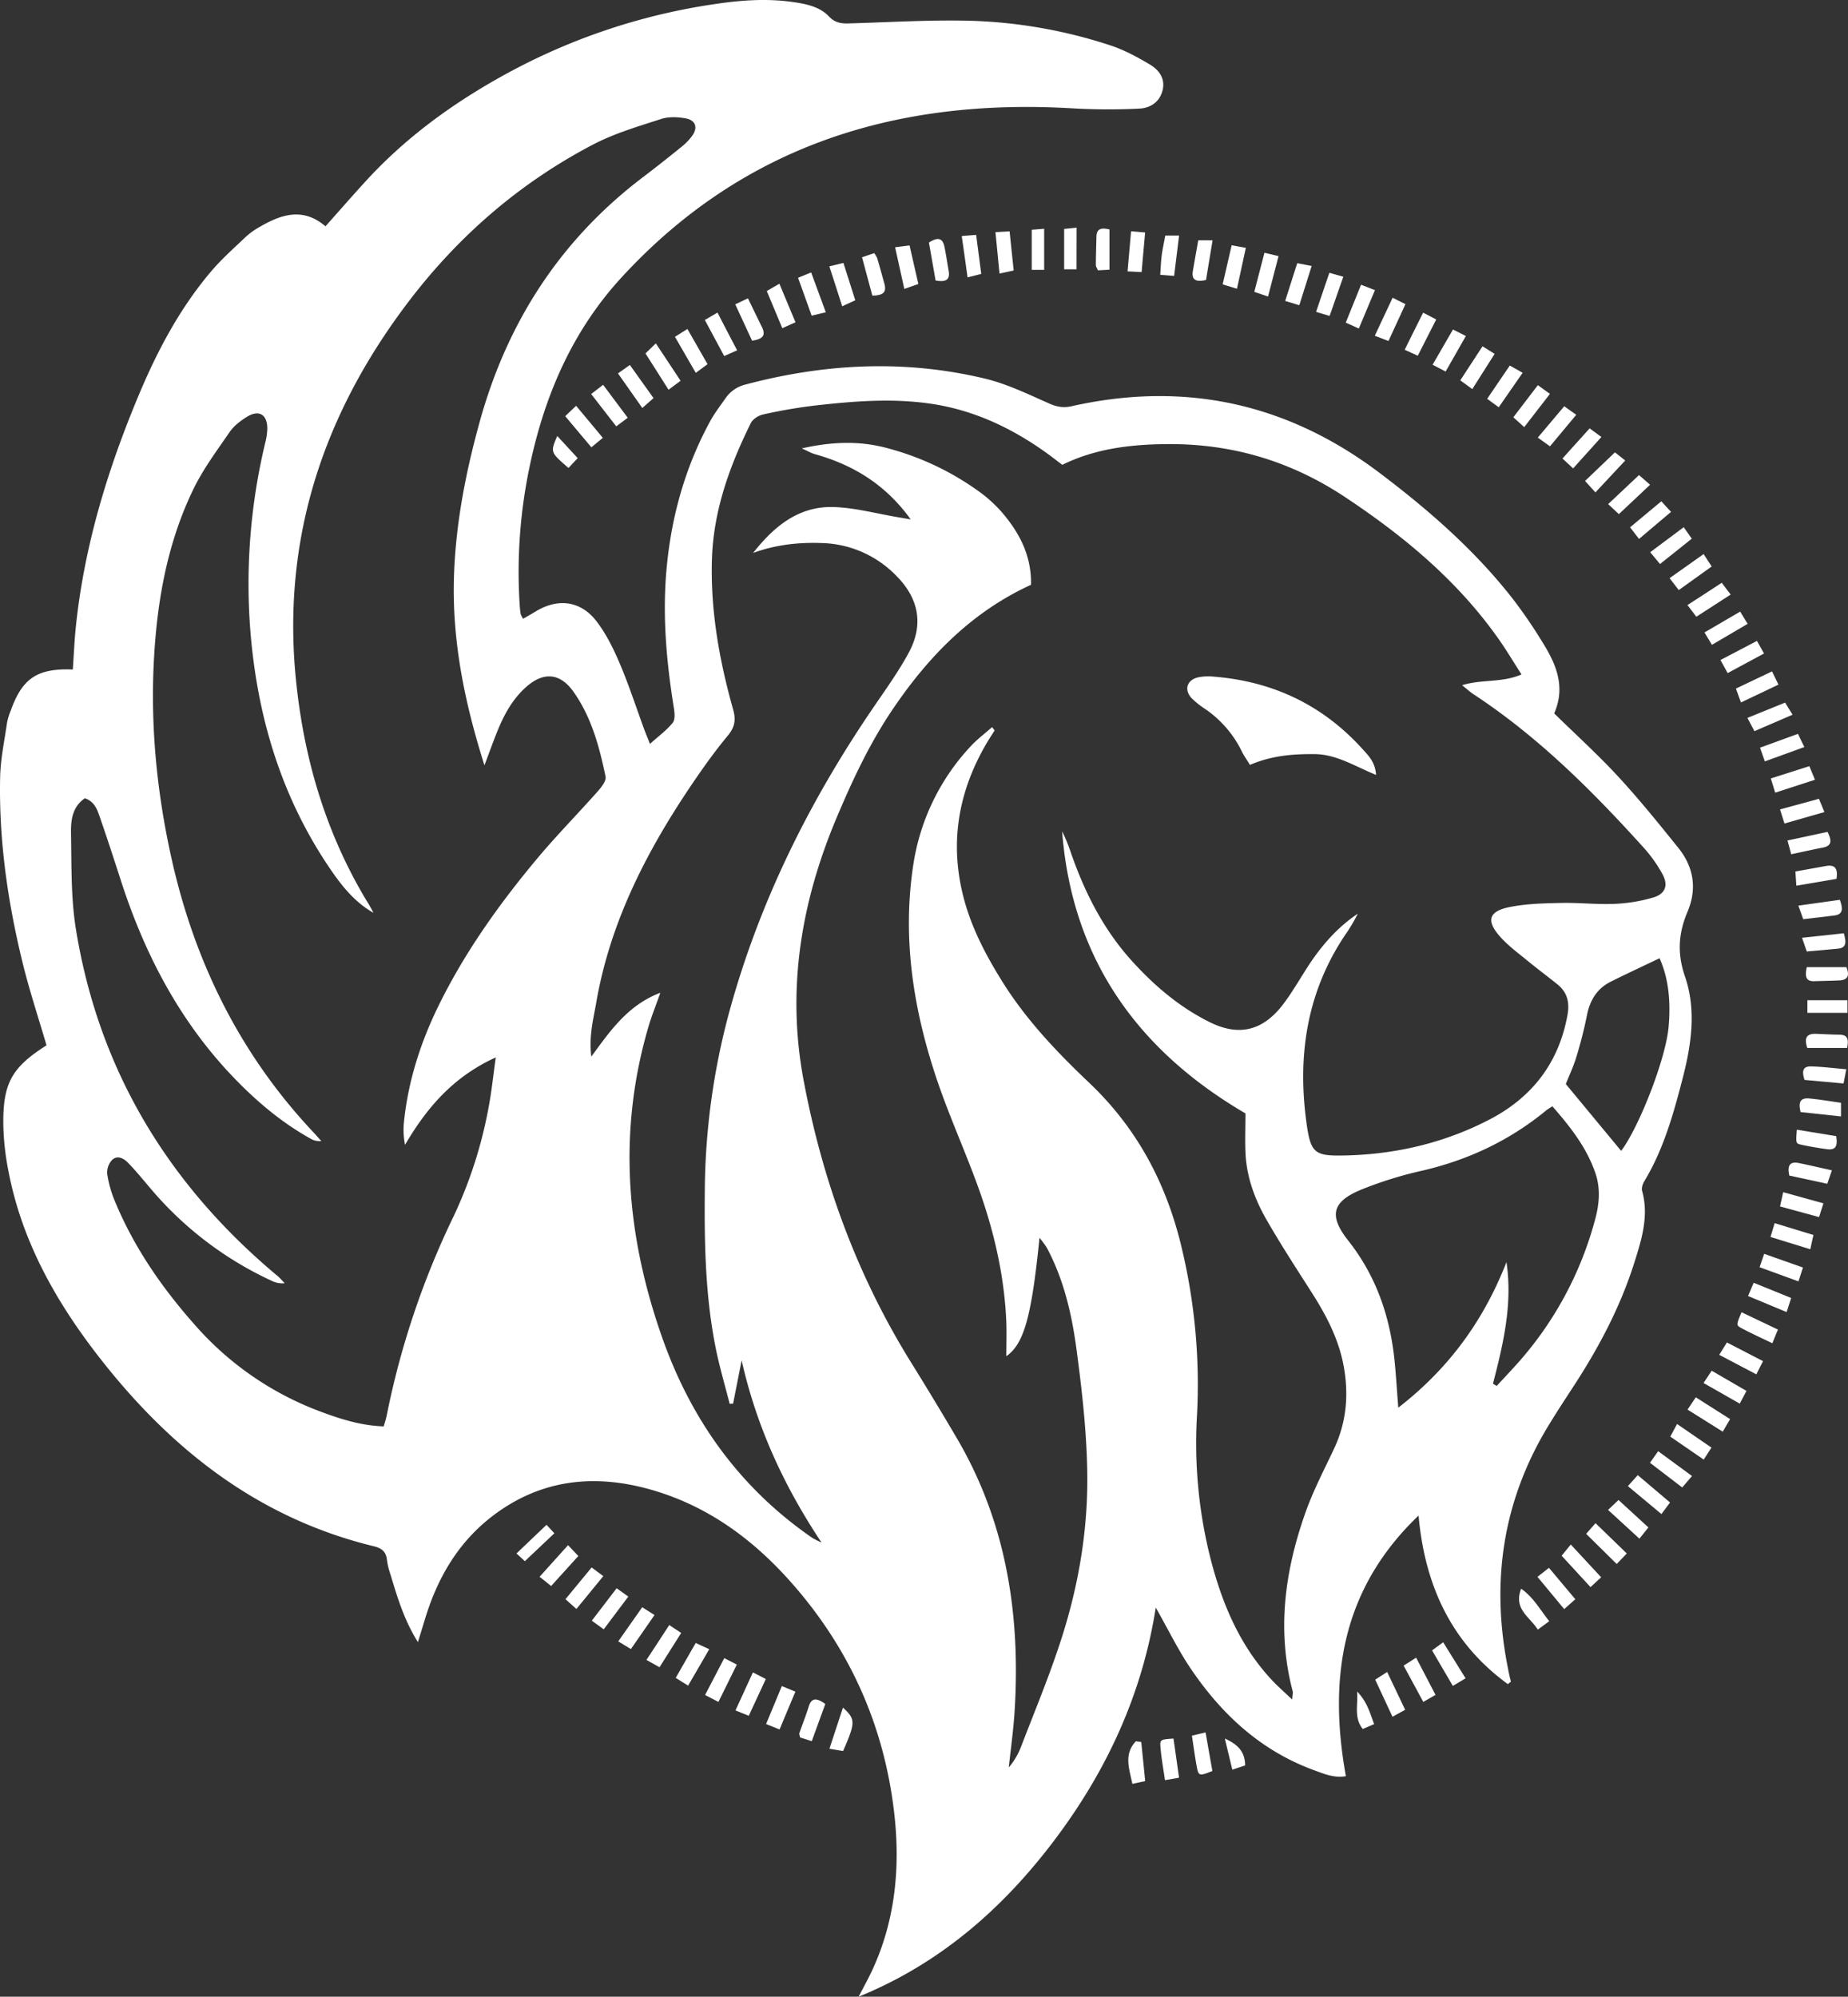 <svg xmlns="http://www.w3.org/2000/svg" xml:space="preserve" id="Camada_1" x="0" y="0" style="enable-background:new 0 0 988.95 1068.71" version="1.1" viewBox="0 0 988.95 1068.71"><rect x="0" y="0" width="988.95" height="1068.71" fill="#333333" stroke="none"/><style>.st0{fill:#fff}</style><path d="M806.95 901.4c-30.14-21.89-44.45-52.6-47.81-90.23-41.16 39.36-48.37 86.92-38.9 139.5-6.34 1.09-11.65-1.24-16.89-3.15-28.13-10.23-49.12-29.46-65.66-53.72-7-10.2-12.4-21.44-19.19-33.37-7.22 46.21-26.12 87-53.7 123.78-27.76 37-61.59 66.7-105.31 84.49 2.42-4.69 5-9.31 7.25-14.1 12.47-26.92 15.11-55.45 11.77-84.37-5.42-47-24.12-88.47-55.64-123.85-19.88-22.33-43.4-39.69-72.4-48.44-31.13-9.4-60.73-6.67-87.22 13.73-18.11 14-29.06 32.81-35.67 54.41l-3.93 12.85c-7.53-12.05-11.07-24.24-14.74-36.37-.85-2.41-1.46-4.9-1.81-7.43-.42-4.5-2.62-6.44-7.06-7.52-62.92-15.3-110.18-53.2-148.77-103.5-22.4-29.25-39.86-60.91-46.8-97.55-1.56-7.82-2.46-15.76-2.68-23.73-.41-22.94 4.36-31.41 23.1-43.34-4.29-14.66-9.11-29.18-12.75-44-8-32.65-12.8-65.81-12.07-99.51.21-9.82 2.33-19.6 3.73-29.37.46-2.19 1.13-4.34 2-6.4 6.13-17.15 14.18-22.62 33.17-21.86.51-7.47.81-15 1.58-22.52 4.48-43.59 17.14-85 34.06-125.21 9.83-23.34 21.7-45.62 38.13-65.08 5.74-6.8 12.49-12.76 18.95-18.92 2.14-1.93 4.48-3.6 7-5 11.6-6.82 23.35-10.88 35.49-.49 7.36-8.28 14.25-16.18 21.32-23.92 22.44-24.59 49.1-43.6 78.33-59.27A332.655 332.655 0 0 1 384.34 1.92c13.23-1.91 26.61-2.76 40-.83 7.07 1 14.33 2.48 19.22 7.67 4.07 4.31 8.16 3.85 13 3.7 21.68-.64 43.4-2 65-1.27 24.6.94 48.96 5.32 72.35 13 7.49 2.41 14.63 6.29 21.43 10.33 4.74 2.82 8.31 7.35 6.86 13.61-1.52 6.53-6.68 9.76-12.62 10-11.79.58-23.6.53-35.38-.13-93.85-5.6-176.3 19.55-241.46 90.35-26.19 28.45-41.14 62.83-49.1 100.37-5.3 24.7-7.16 50.02-5.52 75.23.11 1.59.26 3.18.52 4.75.34.87.78 1.7 1.31 2.47 2.28-1.31 4.6-2.59 6.87-4 11.8-7.11 23.93-5.66 32.4 5.36 5.17 6.73 9.06 14.65 12.4 22.51 4.87 11.44 8.73 23.31 13 35 .87 2.37 1.85 4.7 3.21 8.12 4.44-4 8.83-7.21 12.16-11.29 1.39-1.7 1.05-5.32.63-7.93-3.93-24.36-6.14-48.86-4-73.48 2.45-28.27 9.88-55.25 23.57-80.28 2.29-4.18 5.29-8 8-11.92 2.52-3.73 6.34-6.38 10.71-7.43 42.38-11.29 85.08-13.45 127.86-3.27 12 2.84 23.36 8.4 34.7 13.4 4.09 1.81 7.63 2.45 11.88 1.49 60.34-13.59 115.23-1.78 164.66 35.45 26.34 19.88 51.16 41.48 71.56 67.62 6.02 7.86 11.59 16.05 16.69 24.54 6.82 11.16 11.51 22.95 5.47 36.77 11.68 11.45 23.53 22.19 34.33 33.9 11.25 12.19 21.69 25.14 32.1 38.07 8.25 10.25 10.11 21.94 4.93 34.17-4.87 11.52-5.65 22.27-1.35 34.75 6.05 17.57 3.48 36-1.12 53.89-4.94 19.18-10.23 38.28-20.58 55.49-.91 1.5-1.7 3.72-1.27 5.26 3.73 13.41-.22 26-4.15 38.43-7.45 23.63-18.93 45.32-32.4 66-4.88 7.5-9.82 15-14.4 22.64-23.69 39.66-29.84 82.27-21.07 127.32.31 1.57.6 3.14.94 4.7.26 1.22.59 2.42.89 3.62l-1.62 1.33zM530.9 389.18l1.38 1.74c-1.51 2.42-3.09 4.8-4.52 7.26-14.58 25.1-19.47 51.62-12.61 80.19 4.1 17.05 12 32.2 21.17 46.91 12.79 20.54 29.31 37.89 46.71 54.41 25.85 24.57 41.53 54.49 49.56 89.06 6.84 28.95 9.53 58.72 8 88.42-1.59 26.17.91 52.43 7.42 77.83 6.21 23.81 15.61 46 32.64 64.23 3.16 3.4 6.7 6.45 10.85 10.41.19-2.52.51-3.51.29-4.36-8.64-32.77-4.19-64.69 6.9-95.94 4.15-11.69 10-22.78 15.28-34.06 6.29-13.46 7.76-27.37 5.46-42-2.39-15.24-9.15-28.42-17.28-41.18-8.25-12.92-16.63-25.78-24.26-39.06-6.4-11.13-10.85-23.17-11.38-36.23-.28-6.88 0-13.78 0-20.87-57.59-33.68-92.8-82.57-98.12-150.94 1.79 3.55 3.32 7.22 4.56 11 7.46 21.65 17.66 41.79 33.23 58.82 11.88 13.04 25.29 24.42 41.29 32.31 15.33 7.58 27.74 4.63 38.28-8.42 2.36-3.02 4.56-6.16 6.59-9.41 3.5-5.35 6.68-10.91 10.36-16.13 6.58-9.35 14.27-17.68 23.93-24.13a94.313 94.313 0 0 1-7.16 11.94c-20.49 30.89-25.27 65-20.18 100.94 2.19 15.4 4.53 16.84 20.11 16.53 27.22-.55 53.23-6.6 77.44-19.1 22.91-11.82 37.36-30.37 42-56.12 1.2-6.58-.06-12.08-5.33-16.33-5.47-4.41-11.11-8.59-16.53-13.06-4.92-4-10.14-7.89-14.32-12.63-7.46-8.46-6-13.49 5.24-15.73 9-1.8 18.34-2 27.55-2.2 9.55-.21 19.14.91 28.68.5 7.01-.3 13.95-1.45 20.68-3.43 6.58-2 8.11-6.71 4.69-12.78a75.014 75.014 0 0 0-9.36-13.28c-27.66-30.68-56.76-59.79-91.5-82.65-1.95-1.28-3.68-2.89-6.21-4.9 10.72-3.31 21.26-1.18 31.8-5.76-4.49-7-8.21-13.24-12.4-19.18-21.89-31-50.43-54.76-81.87-75.64-28.89-19.21-60.25-28.64-94.78-28.46-19.62.11-38.8 2.26-56.7 11.1-2.86-2.16-5.36-4.13-7.94-6-18.91-13.67-39.52-23.43-62.82-26.77-20.72-3-41.42-1.26-62.05 1.08-9.18 1.12-18.3 2.7-27.32 4.73-2.45.53-5.5 2.48-6.56 4.63-11.4 23.06-20.05 47-20.81 73.1-.8 27.4 4 54.06 11.38 80.3 1.52 5.38.88 9.34-2.84 13.82-6.93 8.34-13.26 17.22-19.34 26.21-24.16 35.75-43.64 73.62-51.1 116.69-1.54 8.93-4 17.83-2.64 28.94 10.44-14.28 19.69-27.58 36.95-34.18-2.41 6.84-4.64 12.36-6.32 18-16.48 56-12.07 111.07 6.94 165.55 15.46 44.45 41.46 81.11 80.46 108.07 1.66.99 3.38 1.86 5.15 2.62-20.15-30.24-34.8-62.19-42.74-97.49l-4.57 23.18-1.84.07c-2.42-9.52-5.22-19-7.21-28.58-5.84-28.32-6.37-57-6.09-85.82a374.76 374.76 0 0 1 13.15-95.54c16.19-59.13 43.13-113.19 77.68-163.65 6.31-9.21 12.84-18.37 18.17-28.15 8.16-14.95 5.72-29-6.27-41.17a57.543 57.543 0 0 0-40.16-17.78c-12.49-.46-24.72.92-36.7 5.28 11-14 24.13-25 42.76-24.56 11.65.3 23.23 3.54 34.83 5.46l6.73 1.16c-13.53-18.8-30.93-29.26-51.54-35-1.78-.5-3.42-1.52-6.74-3 16.59-3.75 31.23-4.06 45.62-.18 17.66 4.64 34.31 12.5 49.12 23.18 4.42 3.17 8.46 6.82 12.07 10.88 9.62 11.09 16.19 23.56 15.85 39.12-31.47 14.42-54.46 37.92-73.45 65.81-12.69 18.54-22.13 38.79-30.82 59.44-18.81 44.88-26.5 91.22-17.51 139.48 10.06 53.86 28.51 104.62 57.51 151.35 8.42 13.57 16.68 27.23 24.77 41 26.4 45.15 33.92 94.36 30.73 145.76-.63 10.07-2.06 20.09-3.12 30.14 2.71-3.19 4.88-6.81 6.41-10.7 7.42-19.36 15.46-38.53 21.77-58.25 9.44-29.32 14.44-59.68 13.79-90.47-.44-21.63-2.9-43.3-5.79-64.77-2.51-18.64-6.8-37.07-15.81-53.94-1.2-1.86-2.51-3.64-3.94-5.33-4.24 42.31-8.32 56.76-17.75 63.38 0-6.13.21-12.19 0-18.22-1.07-25.76-7-50.54-15.91-74.62-6.84-18.57-15-36.67-21.31-55.41-12.44-37-18.51-74.93-12.67-114.08a118.789 118.789 0 0 1 30.54-63.84c3.49-3.87 7.78-7.05 11.72-10.55zm-331 99.41c-9.87-5.57-16.65-14-22.79-22.92-26.12-38.12-39.1-80.78-43-126.4-2.86-34.45-.18-69.14 7.94-102.74.64-2.47.98-5 1-7.55-.15-7.21-4.56-9.76-10.8-5.94-3.48 2.13-7 4.83-9.31 8.13-6.87 10-14.18 19.81-19.43 30.61-13.58 28-19.15 58.1-21 88.9-2.21 36.56 1.28 72.74 9.2 108.45 12.3 55.4 36.5 104.73 75.51 146.37 1.61 1.72 3.16 3.5 4.73 5.24-2.03.2-4.06-.26-5.8-1.32-14.37-8-26.87-18.29-38.42-29.93-30.4-30.64-49.93-67.56-63.06-108.25-3.63-11.24-7.28-22.48-11.15-33.63-1.42-4.11-2.8-8.55-8.1-10.35-6.77 4.57-7.54 11.87-7.42 18.65.32 17.22-.1 34.68 2.65 51.57 12.26 75.38 49.45 136.64 107.82 185.41 1.41 1.18 2.6 2.62 3.89 3.93-2.36.25-4.74-.18-6.86-1.24a187.656 187.656 0 0 1-65-49.54c-3.93-4.62-7.76-9.34-12-13.7-2.26-2.35-5.68-4.2-8.48-1.52-1.88 2-2.84 4.69-2.66 7.43.76 5.04 2.15 9.98 4.12 14.68 10.38 25.08 25.64 47 43.66 67.17a166.446 166.446 0 0 0 66.61 45.51c10.7 4 21.6 7.44 33.6 7.83.59-2.11 1.21-3.88 1.57-5.69a443.952 443.952 0 0 1 35.87-106.84 236.17 236.17 0 0 0 18.85-59.16c1.49-8 2.31-16.1 3.67-25.79-22.95 10.45-37 27.1-48.56 46.79-.74-3.74-.97-7.57-.66-11.37 2.17-22.18 8.8-43.11 18.56-63 14-28.58 32.35-54.34 52.66-78.67 10.44-12.49 21.9-24.12 32.7-36.31 1.92-2.18 4.52-5.54 4.05-7.77-3.32-16-7.56-31.8-17.15-45.36-7.15-10.11-16-10.83-25.27-2.64-7.36 6.5-11.91 14.93-15.54 23.88-2.21 5.48-4.19 11.06-6.85 18.11-10.76-34-17.42-67-16.3-101.24.92-28.27 6.32-55.78 13.84-82.92 14.73-53.12 43.14-97.14 87.29-130.63 6.87-5.21 13.64-10.57 20.33-16 2.26-1.76 4.28-3.82 6-6.11 3.13-4.39 1.92-8.34-3.37-9.34-4.26-.81-9.16-1-13.19.29-12.39 4-25.13 7.75-36.6 13.76-38.78 20.3-71.34 48.39-97.9 83.09-45.87 59.92-68.57 127-61 203.05 4.22 42.23 15.88 82 37.83 118.52 1.37 2.08 2.52 4.31 3.72 6.5zm599.05 252 2 1.21c3.39-3.67 6.82-7.3 10.16-11a188.362 188.362 0 0 0 42.82-79.29c2-7.81 2.52-15.8-.16-23.62-4.74-13.83-13.56-24.94-23-35.74-1.07.61-2.11 1.28-3.11 2-19.56 16.16-41.78 26.67-66.51 32.41a208.24 208.24 0 0 0-32.82 10.22c-15.5 6.44-17.34 13.88-6.88 27.16 15 19 22.4 40.6 24.83 64.26.8 7.78 1.24 15.6 2 25.23 27.37-21.19 45.84-47 57.9-77.89 3.35 22.46-1.71 43.81-7.23 65.05zm68.6-124.61c9.31-12.24 23.89-48.92 25.42-66.56 1.1-12.73.18-25.25-4.86-36.55-9.13 4.38-17.72 8.36-26.18 12.59-7.39 3.7-11.11 10-12.7 18-1.47 7.48-3.41 14.89-5.62 22.19-1.54 5.1-3.86 10-5.68 14.55l29.62 35.78zm-13.77-352.43c-2.14-2.37-3.59-4-5.55-6.12l16-15.32 5.51 4.36-15.96 17.08z" class="st0"/><path d="m384.47 910.92-7.15-3.71 10.27-19.73 6.72 3.45-9.84 19.99zm-80.48-83.9 5.5 5.81-14.55 16.06-6.18-4.95 15.23-16.92zm573.12-572.75 5.92 5.19-16.7 15.72-5.73-5.37 16.51-15.54zm-482.64-66.78-6.91 3.09c-3.42-6.37-6.79-12.64-10.37-19.32l6.78-3.95c3.5 6.82 6.79 13.12 10.5 20.18zm-63.62 691.03c4.68-6.65 8.63-12.29 12.84-18.28l6.58 4.17-12.64 18.22-6.78-4.11zm570.18-596.35 4.32 6.15-17 13.57-5.24-6.33 17.92-13.39zm2.05 472.3 4.41-6.59 18.36 11.67-3.92 6.73-18.85-11.81zm-42.53 53.69 5.59-5.32 16 14.7-4.82 6-16.77-15.38zm-3.7 36.05-5.69 5.26-15.46-16.79 4.89-6 16.26 17.53zm54.83-547.65 4.32 6.64-17.62 12.63-4.91-6.38 18.21-12.89zm-69.83-45.85-5.7-5.3 14.53-16.13 6.3 4.62c-5.22 5.81-10 11.11-15.13 16.81zm29.3 544.7 5.3-5.87 17.26 14.65-4.6 6.19-17.96-14.97zm-491.6 87.31-11.31 19.48-6.63-4.13c3.61-6.32 7-12.28 10.7-18.7l7.24 3.35zm-21.4-12.95 6.39 4.24c-3.87 6.11-7.53 11.9-11.6 18.35l-7-3.92c4.22-6.39 7.97-12.15 12.21-18.67zm-41.45-2.33 13.3-17.37 6.23 4.48-13.15 17.51-6.38-4.62zm560.42-578.99-4.8-6.21c5.68-4.74 11-9.17 16.73-13.94l5.19 5.68-17.12 14.47zm-215.17-133.9-7.65-2.35 4.81-20.93 7.59 1.39c-1.56 7.18-3.01 13.89-4.75 21.89zM292.47 816.12l4.19 4.54-15.78 14.93-4.49-4.12 16.08-15.35zm646-129.54 20.07 8.14c-.76 2.36-1.38 4.3-2.43 7.55l-20.64-8.6 3-7.09zm-67.9 144.88-5.4 5.64-16.34-16.13 5-5.72c5.45 5.27 10.55 10.21 16.74 16.21zM364.21 203.81l-6.44 4.79c-3.93-6.17-7.6-12-12.36-19.43l5.56-5.39 13.24 20.03zm423.67 4.45-6.41-4.69 11.89-18.22 6.49 4.06-11.97 18.85zM308.47 861.17l-5.86-5.22c4.64-5.64 9.12-11.09 14-17l6.24 4.65-14.38 17.57zm514.3-17.19 6.15-4.83 14.1 16.82-5.94 5.28-14.31-17.27zM335.93 223.6l-6.15 4.6-13.42-17.3 6.4-4.94 13.17 17.64zm-13.33 10.75-6.13 5.06-14-16.66 5.83-5.56 14.3 17.16zm506.87 4.54-6.52-4.68 14.14-16.77 6.44 4.57-14.06 16.88zm-77.51 676.24-6.77 3.74-9.25-19.87 6.4-4.11c3.3 6.95 6.37 13.39 9.62 20.24zm-341.99 7.63c2.85-6.85 5.49-13.23 8.43-20.32l7.25 3c-2.94 7-5.63 13.44-8.47 20.22l-7.21-2.9zm87.14-792.94c4.34-2.78 7.23-2.82 8.28 2.12.92 4.3 1.5 8.66 2.28 13 .9 5-1.68 6.13-7 5.2-1.14-6.6-2.36-13.55-3.56-20.32zm148.29 20.03c-5.68 1.33-7.88-.2-7-5.09.91-5.27 1.85-10.54 2.84-16.15h7.67l-3.51 21.24zm-166.38-17.5 7.72-1c1.59 6.94 3.09 13.55 4.72 20.67l-7.52 2.62c-1.66-7.51-3.18-14.41-4.92-22.29zM361.2 180.28l6.67-4.2c3.69 6.46 7.08 12.38 10.77 18.85l-6.3 4.63c-3.82-6.6-7.35-12.72-11.14-19.28zm80.73-13.13-7.58 1.79-7.27-20.26 7-2.86 7.85 21.33zM711.4 146l7.47 2.12c-2.49 7.11-4.82 13.79-7.33 21l-7.24-2.21c2.35-6.93 4.56-13.42 7.1-20.91zm15.78 29.84-7-3.16c2.75-6.83 5.32-13.19 8.19-20.29l7.43 2.9c-2.96 7.06-5.63 13.39-8.62 20.55zm18.08-16.49 6.86 3.45c-3.09 6.74-6 13-9.07 19.72l-7.33-2.82 9.54-20.35zm-414.55 40.51 6.36-4.51 12.66 17.73-6 5.3-13.02-18.52zm471.34 18.12-6.2-4.51c4-5.9 7.84-11.54 12.12-17.82l6.86 3.88-12.78 18.45zm13.63 10.63-5.83-5.26c4.35-5.7 8.5-11.14 13.13-17.19l6.46 4.66c-4.65 6.02-8.86 11.47-13.76 17.79zm92.11 101.49-4.75-6.24c6.17-4 12-7.78 18.34-11.94l4.78 6.31-18.37 11.87zm27.33 54.15 20.17-8.19 4 6.48-20.41 8.81-3.76-7.1zM784.3 898.29l-6.83 4.06-11.1-19 5.93-4.36 12 19.3zm177.01-424.24c-.21-3.05-.34-5.1-.51-7.6l16.3-2.93c4.7-.85 6.6 1.11 5.69 6.88l-21.48 3.65zm26.73 98.24c-.68 3.49-1 5.28-1.48 7.62l-20.88-1.9c-1.31-4.18-1.29-7.33 3.43-7.23 5.95.14 11.9.92 18.93 1.51zm-56.07 130.06 19.5 9.28c-1.08 2.59-1.87 4.51-3 7.32-5.8-2.79-11.17-5.21-16.37-8-3.06-1.6-2.94-1.79-.13-8.6zm-11.94 22.8 4.12-6.62 19.33 10c-1.19 2.34-2.13 4.19-3.58 7.07l-19.87-10.45zm-8.38 15.08 4.35-6.58 18.62 10.81-3.6 6.81-19.37-11.04zm4.22 34.57-4.13 6.43-17.89-12.31c1.18-2.19 2.15-4 3.63-6.74l18.39 12.62zM768.22 907.16l-6.55 3.76-10.52-19.43 6.69-4.25 10.38 19.92zM558.78 144.44h-6.65v-21.47l6.65-.52v21.99zm17.32-.28h-6.63v-21.63l6.66-.67-.03 22.3zm409.1 446.08v7.31l-21.61-2.34c-1.2-4.78-.51-7.74 4.54-7.28 5.62.51 11.21 1.49 17.07 2.31zm-40.73-182.72c-1-2.72-1.66-4.67-2.6-7.34l20.3-7.39 3.41 7.06-21.11 7.67zM777.58 176.35l6.88 3.5c-3.67 6.43-7.07 12.4-10.83 19l-7-3.63c3.84-6.58 7.24-12.53 10.95-18.87zm-316.26-38.64 6.53-2.23c.63.87 1.17 1.81 1.61 2.79 1.33 4.58 2.62 9.18 3.87 13.79 1.34 5-1.53 6-6.49 6.19-1.82-6.75-3.59-13.36-5.52-20.54zM975.8 644.07l-2.35 7.35-20.87-5.69 1.67-7.64 21.55 5.98zm-28.33 18c.8-2.65 1.4-4.64 2.24-7.4l20.73 6.34c-.56 2.57-1 4.56-1.67 7.63l-21.3-6.57zm17.37 16.35-2.4 7.42-20.81-7.59c.86-2.49 1.46-4.23 2.46-7.16l20.75 7.33zM402.47 182.35l-9-19.46 6.79-3.22c2.65 5.45 5.08 10.51 7.56 15.54 2.24 4.6-.06 6.36-5.35 7.14zm285.29-21.27c2.22-7 4.22-13.25 6.45-20.22l7.72 1.5c-2.29 7.28-4.36 13.82-6.61 21l-7.56-2.28zm267.19 279.69c-.9-2.85-1.51-4.82-2.37-7.55l20.82-5.68 2.92 7.1-21.37 6.13zm-14.72-97.74 3.77 6.74-19.45 10.49-3.86-7 19.54-10.23zm26.66 174.63h21.21c1.58 4 1.27 6.85-3.84 7.09-4.43.2-8.86.27-13.3.41-4.69.19-5.1-2.63-4.07-7.5zm-50.75-172.53c-1.54-2.54-2.49-4.12-4-6.62l19.11-11.16c1.47 2.43 2.56 4.23 4 6.55l-19.11 11.23zm72.52 190.22v6.76h-21.44v-6.76h21.44zm-83.19 254.66-5.24 6.13-17.25-13.21 4.37-6.2 18.12 13.28zm-479.76-617.5-7.06 3.15-8.31-19.89 6.75-3.91 8.62 20.65zm18.11-29.94 7.53-1.84c2.16 6.79 4.17 13.09 6.35 20l-7 3.21c-2.32-7.29-4.5-14.03-6.88-21.37zm234.76 16.14-7.35-2.5c1.84-7.09 3.56-13.71 5.44-20.93l7.54 1.8c-1.91 7.33-3.69 14.2-5.63 21.63zm-84.85-35.9v21.54l-6.18.34c-.44-1.08-1.1-1.93-1.1-2.79 0-5 .2-10.08.29-15.12.09-4.72 2.94-4.9 6.99-3.97zM988.47 560.9h-21.29c-1.81-5.38-.42-7.79 4.85-7.56 4.11.17 8.22.41 12.34.45 4.67.04 4.94 2.85 4.1 7.11zM402.92 895.12l6.9 3.55-9.12 19.68-7.1-2.89c3.19-6.98 6.17-13.48 9.32-20.34zm245.88 52.77c-7 2.8-7.42 2.74-8.38-2.41-.96-5.15-1.67-10.61-2.57-16.49l7.3-1.74 3.65 20.64zM980.34 626.4c-1.09 3.14-1.68 4.85-2.49 7.2l-20.31-4.4c-1.14-5.25.13-7.71 5.14-6.69 5.55 1.13 11.07 2.43 17.66 3.89zM525.11 146.61l-7.33 1.86c-1-7.41-2-14.41-3.11-22.14l7.71-.62c.94 7.21 1.83 13.98 2.73 20.9zm433.45 310.62c-.73-2.72-1.21-4.49-2-7.38l21.44-4.59c2.28 4.66 2.47 7.48-2.7 8.45-5.17.97-10.51 2.2-16.74 3.52zm-26.89-81.24-2.7-7.44 19.32-9.2c1.22 2.5 2.13 4.37 3.46 7.08l-20.08 9.56zM761.59 167.35l7 3.63-9.87 19.42-7-3.19c3.3-6.75 6.49-13.1 9.87-19.86zM441.66 912.03c-2.42 6.64-4.76 13.05-7.25 19.9l-6.25-2c-.21-1.15-.55-1.82-.38-2.31 1.64-4.75 3.53-9.41 5-14.2s4.18-4.78 8.88-1.39zm508.32-487.77c-1-3.35-1.56-5.09-2.33-7.61l20.62-6.57 3 7.27-21.29 6.91zm34.61 57.35c1.69 4.84 1.74 7.76-2.87 8.37-5.34.7-10.7 1.3-16.73 2l-2.61-7.25 22.21-3.12zM451.11 913.97c6.8 6.23 6.74 7.92.07 23.24l-7.31-1.23c2.5-7.63 4.78-14.52 7.24-22.01zm510.46-309.32 21.07 3.44c.67 4.52.38 7.7-4.91 7-4.68-.65-9.35-1.43-14-2.44-2.74-.66-2.69-.91-2.16-8zM627.98 930.54c1 6.77 1.92 13.59 3 20.95l-7.55 1.31c-.87-6.1-1.91-11.66-2.38-17.28-.42-4.49-.11-4.51 6.93-4.98zm.34-782.86-7.43-.59c.26-3.65.36-7 .78-10.3s1.2-6.78 1.92-10.71h7.39c-.87 7.08-1.7 13.79-2.66 21.6zm358.39 351.84c1.37 4.83 1.49 7.79-3.18 8.24-5.34.51-10.69 1-16.64 1.5-.75-2.16-1.43-4.13-2.53-7.33l22.35-2.41zM542.47 144.78l-7.59 1.64c-.72-7.37-1.41-14.42-2.16-22.17l7.57-.42c.73 7.1 1.41 13.62 2.18 20.95zm70.34-20.35c-.65 7.31-1.24 13.87-1.89 21.2l-7.51-.38c.63-7.22 1.22-14 1.88-21.48l7.52.66zm216.26 743.28-6.14 4.53c-4.15-6.86-13.18-10.9-8.89-21.9 6.62 4.62 9.94 11.01 15.03 17.37zm-218.33 64.64c.69 6.81 1.37 13.62 2.1 20.94l-6.85 1.5c-1.78-8.26-4.62-16.06 1.88-22.79l2.87.35zM304.22 250.46c-9.73-8.4-9.73-8.4-6-17.12l10.93 11.87-4.93 5.25zM735.36 922.8l-6.08 2.62c-4.75-5.94-2.56-12.33-3-20.06 5.4 5.63 6.84 11.48 9.08 17.44zm-79.89 7.72c7.09 3.24 10.76 7.08 10.86 14.4l-6.86 2.26c-1.35-5.57-2.5-10.37-4-16.66zM668.9 409.4c-1.81-3-3.31-5.05-4.39-7.31a58.485 58.485 0 0 0-19.89-22.83 45.83 45.83 0 0 1-6.73-5.37c-4.42-4.52-2.86-9.94 3.35-11.38 2.83-.54 5.72-.65 8.58-.32 31.6 2.57 58.29 15.32 79.57 39 3.06 3.4 6.55 6.77 7 13.57-11.49-4.69-21.2-11.07-33-11.13-11.55-.1-22.87.78-34.49 5.77z" class="st0"/></svg>